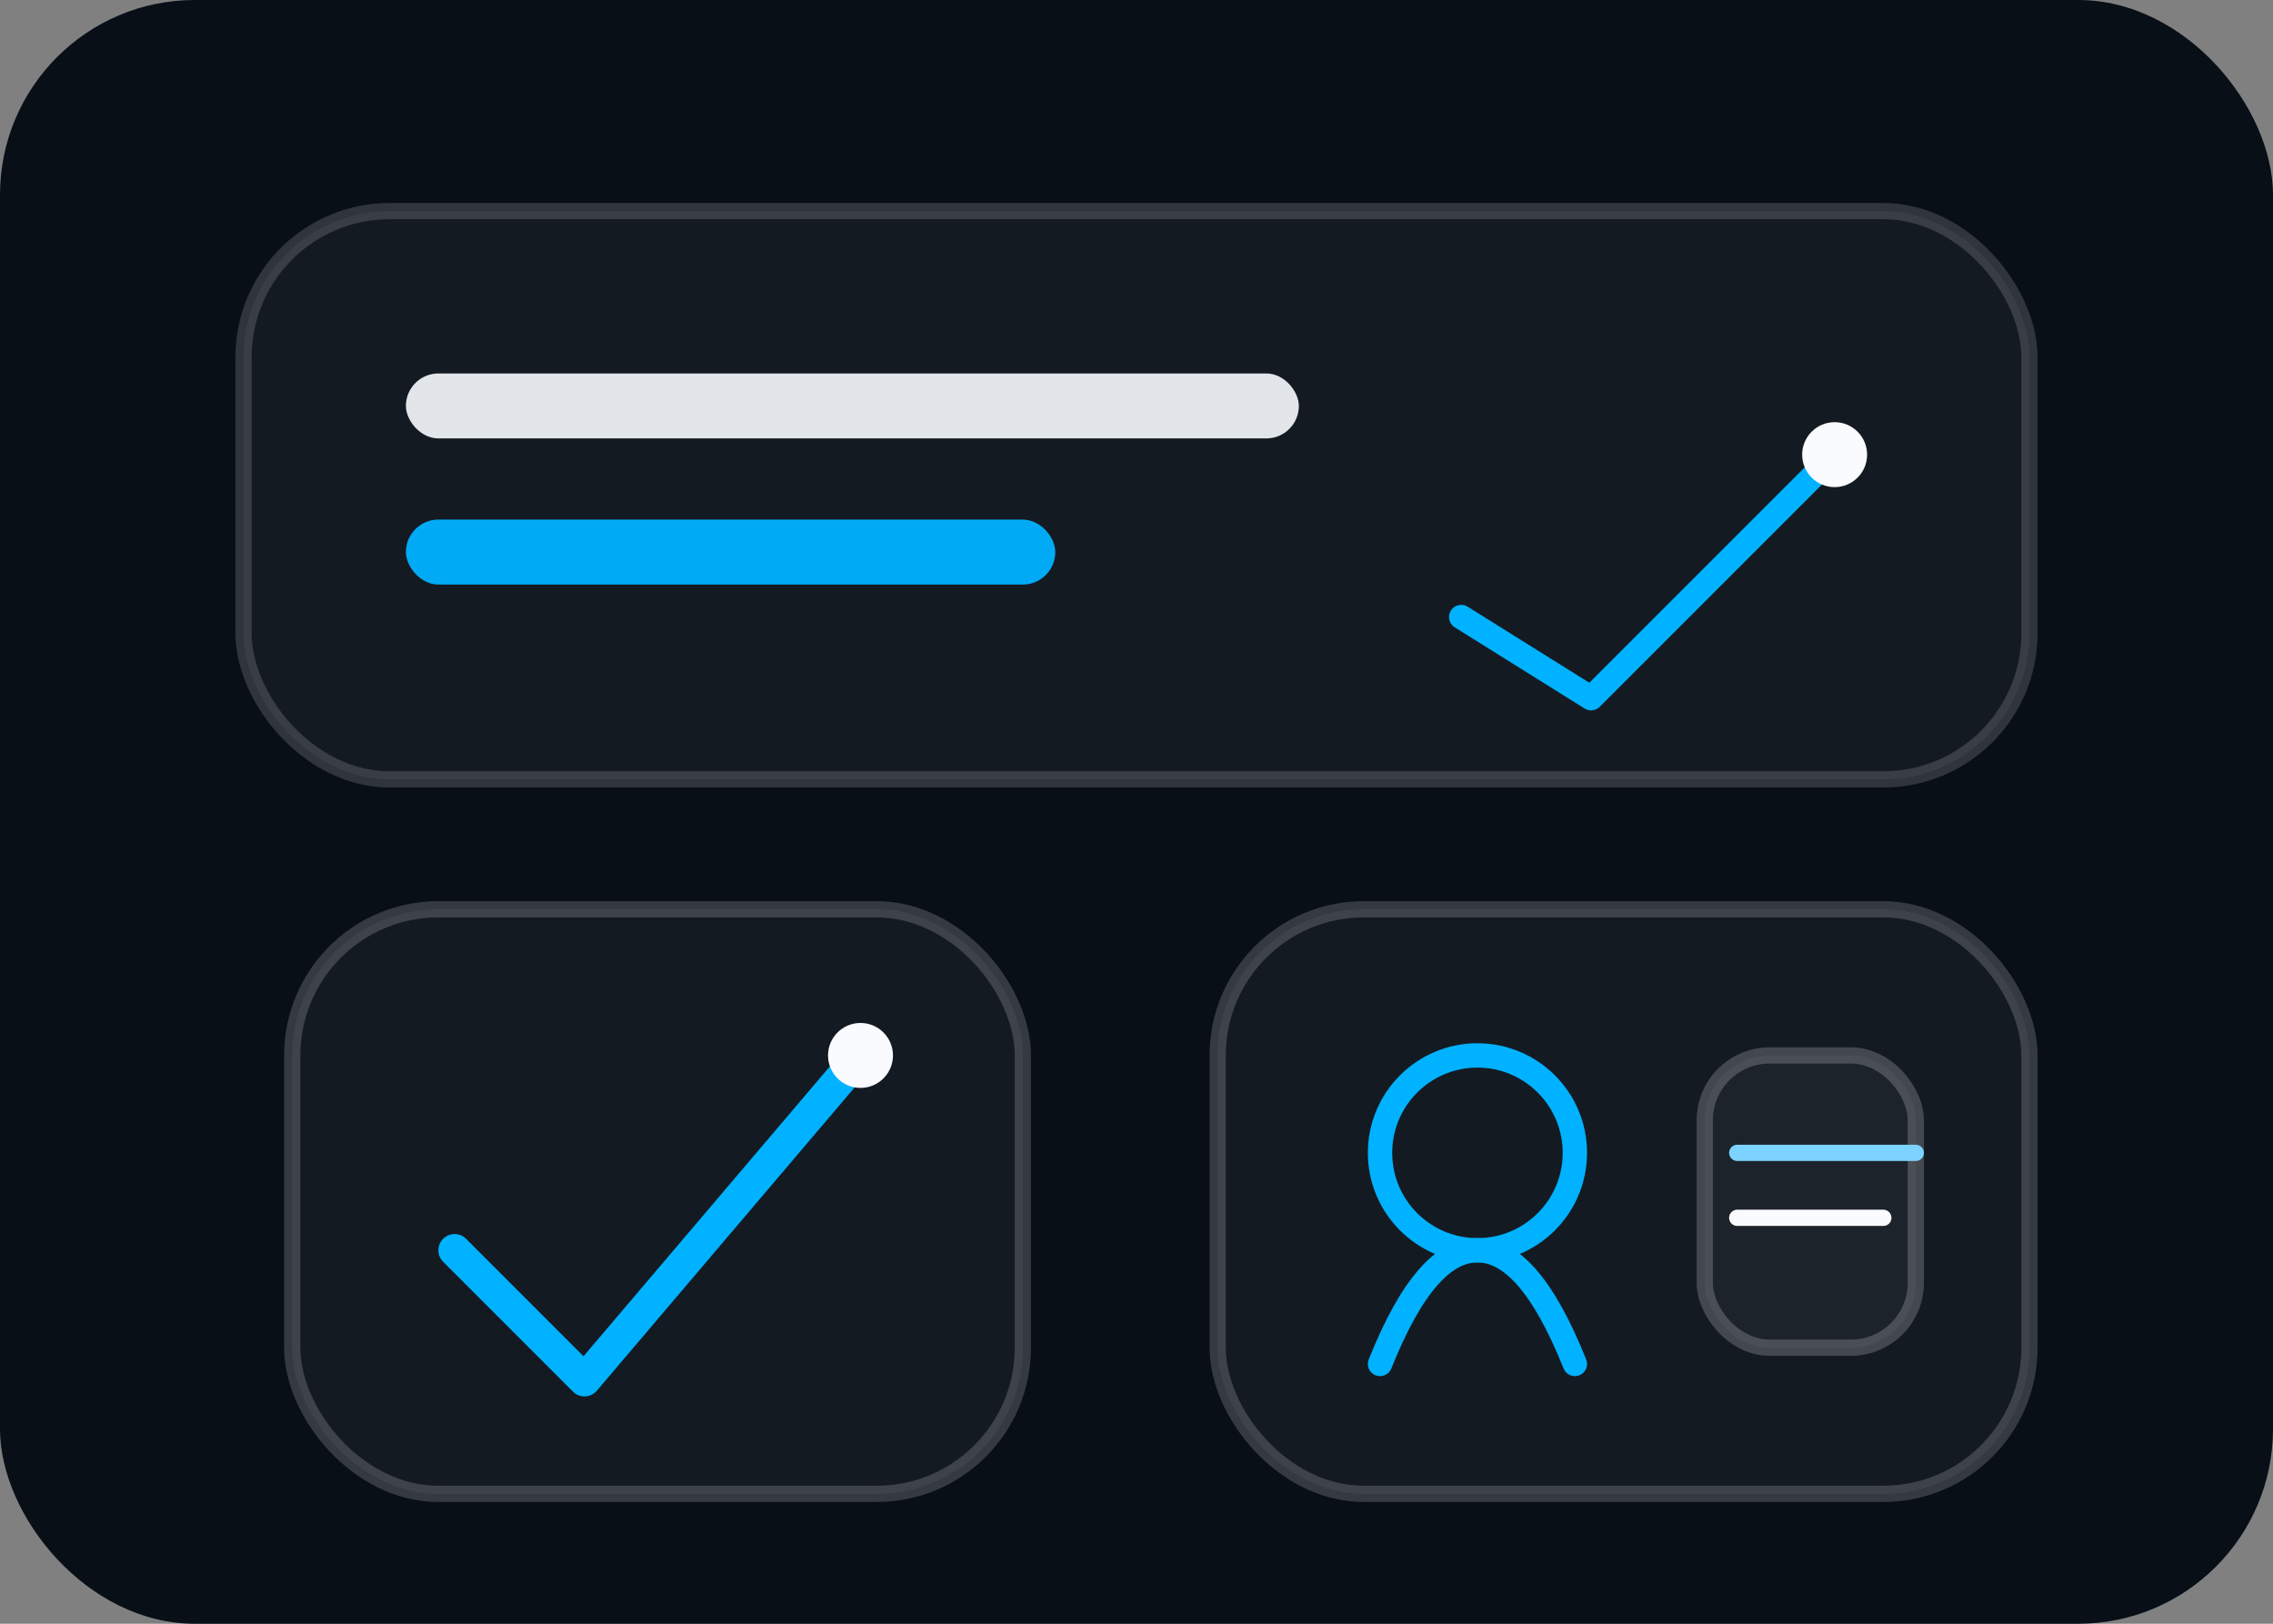 
              <svg xmlns="http://www.w3.org/2000/svg" viewBox="0 0 280 200">
                <rect x="0" y="0" width="280" height="200" fill="#808080" stroke="none"/>
                <rect width="280" height="200" rx="24" fill="#080f17"/>
                <g transform="translate(30,26)">
                  <rect x="0" y="0" width="220" height="70" rx="18" fill="rgba(249,251,255,0.05)" stroke="rgba(255,255,255,0.16)" stroke-width="2"/>
                  <rect x="20" y="20" width="110" height="8" rx="4" fill="#F9FBFF" opacity="0.9"/>
                  <rect x="20" y="38" width="80" height="8" rx="4" fill="#00B2FF" opacity="0.95"/>
                  <path d="M150,50 L166,60 L196,30" fill="none" stroke="#00B2FF" stroke-width="3" stroke-linecap="round" stroke-linejoin="round"/>
                  <circle cx="196" cy="30" r="4" fill="#F9FBFF"/>
                </g>
                <g transform="translate(36,112)">
                  <rect x="0" y="0" width="90" height="72" rx="18" fill="rgba(249,251,255,0.05)" stroke="rgba(255,255,255,0.18)" stroke-width="2"/>
                  <path d="M20,42 L36,58 L70,18" fill="none" stroke="#00B2FF" stroke-width="4" stroke-linecap="round" stroke-linejoin="round"/>
                  <circle cx="70" cy="18" r="4" fill="#F9FBFF"/>
                </g>
                <g transform="translate(150,112)">
                  <rect x="0" y="0" width="100" height="72" rx="18" fill="rgba(249,251,255,0.05)" stroke="rgba(255,255,255,0.18)" stroke-width="2"/>
                  <circle cx="32" cy="30" r="12" fill="none" stroke="#00B2FF" stroke-width="3"/>
                  <path d="M20,56 C24,46 28,42 32,42 C36,42 40,46 44,56" fill="none" stroke="#00B2FF" stroke-width="3" stroke-linecap="round"/>
                  <rect x="60" y="18" width="26" height="36" rx="8" fill="rgba(249,251,255,0.04)" stroke="rgba(255,255,255,0.2)" stroke-width="2"/>
                  <path d="M64,30 L86,30" stroke="#7dd3ff" stroke-width="2" stroke-linecap="round"/>
                  <path d="M64,38 L82,38" stroke="#F9FBFF" stroke-width="2" stroke-linecap="round"/>
                </g>
              </svg>